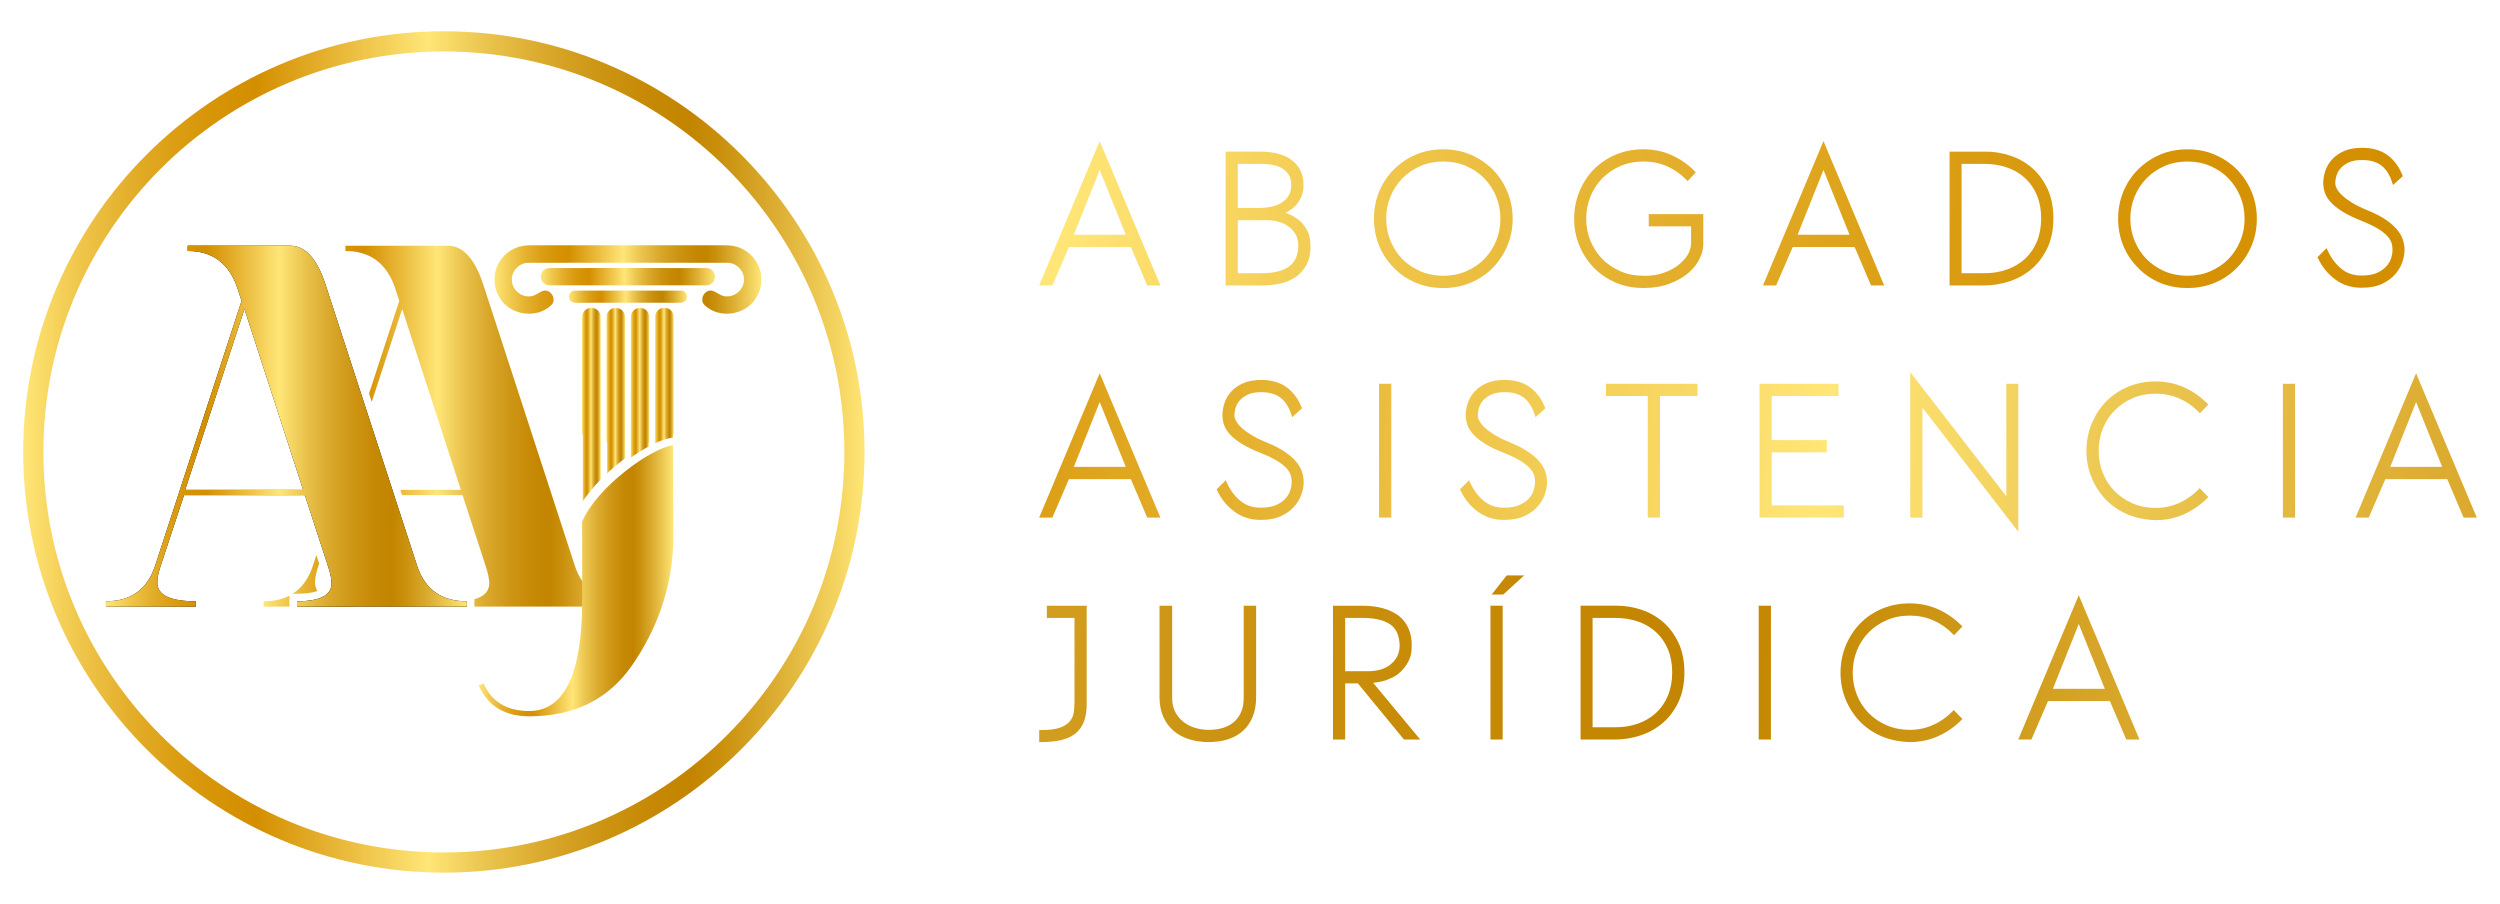 <?xml version="1.0" encoding="UTF-8"?> <!-- Generator: Adobe Illustrator 23.0.2, SVG Export Plug-In . SVG Version: 6.00 Build 0) --> <svg xmlns="http://www.w3.org/2000/svg" xmlns:xlink="http://www.w3.org/1999/xlink" version="1.1" id="Capa_1" x="0px" y="0px" viewBox="0 0 2048 740.5" style="enable-background:new 0 0 2048 740.5;" xml:space="preserve"> <style type="text/css"> .st0{fill:url(#SVGID_1_);} .st1{fill:url(#SVGID_2_);} .st2{fill:url(#SVGID_3_);} .st3{fill:url(#SVGID_4_);} .st4{fill:url(#SVGID_5_);} .st5{fill:url(#SVGID_6_);} .st6{fill:url(#SVGID_7_);} .st7{fill:url(#SVGID_8_);} .st8{fill:url(#SVGID_9_);} .st9{fill:url(#SVGID_10_);} .st10{fill:url(#SVGID_11_);} .st11{fill:url(#SVGID_12_);} .st12{fill:url(#SVGID_13_);} .st13{fill:url(#SVGID_14_);} .st14{fill:url(#SVGID_15_);} .st15{fill:url(#SVGID_16_);} .st16{fill:url(#SVGID_17_);} .st17{fill:url(#SVGID_18_);} .st18{fill:url(#SVGID_19_);} .st19{fill:url(#SVGID_20_);} .st20{fill:url(#SVGID_21_);} .st21{fill:url(#SVGID_22_);} .st22{fill:url(#SVGID_23_);} .st23{fill:url(#SVGID_24_);} .st24{fill:url(#SVGID_25_);} .st25{fill:url(#SVGID_26_);} .st26{fill:url(#SVGID_27_);} .st27{fill:url(#SVGID_28_);} .st28{fill:url(#SVGID_29_);} .st29{fill:url(#SVGID_30_);} .st30{fill:url(#SVGID_31_);} .st31{fill:url(#SVGID_32_);} .st32{fill:url(#SVGID_33_);} .st33{fill:url(#SVGID_34_);} .st34{fill:url(#SVGID_35_);} .st35{fill:url(#SVGID_36_);} .st36{fill:url(#SVGID_37_);} .st37{fill:url(#SVGID_38_);} </style> <g> <g> <g id="A_3_"> <linearGradient id="SVGID_1_" gradientUnits="userSpaceOnUse" x1="215.999" y1="349.106" x2="511.646" y2="349.106"> <stop offset="0" style="stop-color:#FFE677"></stop> <stop offset="0.06" style="stop-color:#F1C94F"></stop> <stop offset="0.122" style="stop-color:#E4B02D"></stop> <stop offset="0.18" style="stop-color:#DB9E14"></stop> <stop offset="0.234" style="stop-color:#D69305"></stop> <stop offset="0.278" style="stop-color:#D48F00"></stop> <stop offset="0.393" style="stop-color:#ECBF42"></stop> <stop offset="0.481" style="stop-color:#FFE677"></stop> <stop offset="0.548" style="stop-color:#EBC54F"></stop> <stop offset="0.618" style="stop-color:#DAA92D"></stop> <stop offset="0.685" style="stop-color:#CD9514"></stop> <stop offset="0.745" style="stop-color:#C68905"></stop> <stop offset="0.795" style="stop-color:#C38500"></stop> <stop offset="0.831" style="stop-color:#CA910E"></stop> <stop offset="0.898" style="stop-color:#DDAF34"></stop> <stop offset="0.991" style="stop-color:#FCE170"></stop> <stop offset="1" style="stop-color:#FFE677"></stop> </linearGradient> <path class="st0" d="M470.78,463.02L396,233.45c-6.98-21.45-16.68-32.17-29.14-32.17h-83.9v4.34c19.99,0,33.48,9.86,40.44,29.57 l3.68,11.32l-24.78,75.96l2.23,6.83l24.95-76.12l48.03,148.11h-49.53l1.42,4.34h49.51l19.26,59.14 c1.74,5.37,2.62,9.71,2.62,13.04c0,6.47-4.06,10.81-12.16,13.04v6.1h123.01v-4.36C490.77,492.57,477.16,482.73,470.78,463.02z M378.03,492.42c-1.74,0.09-3.57,0.15-5.5,0.15v4.36h9.89v-4.36C380.93,492.57,379.45,492.52,378.03,492.42z M265.3,488.44 c-4.69,2.75-12.03,4.13-22,4.13v4.36h46.29v-4.36C278.66,492.57,270.56,491.19,265.3,488.44z M261.45,461.71l-2.3-7.03 l-2.71,8.34c-3.46,10.7-9.02,18.48-16.66,23.36h3.54c5.85,0,12.36-0.51,16.78-2.32c-1.35-1.93-2.02-4.17-2.02-6.75 c0-3.5,0.79-7.71,2.41-12.66L261.45,461.71z M216,492.57v4.36h21.1v-9C231.17,491.02,224.13,492.57,216,492.57z"></path> </g> <g id="A_2_"> <path d="M378.03,492.42c-4.23-0.3-8.14-1.07-11.71-2.26c-11.95-4.02-20.2-13.06-24.76-27.14l-16.68-51.19l-2.02-6.21l-1.4-4.34 l-2.02-6.21l-14.93-45.81l-3.25-9.99l-2.23-6.81l-3.25-10.03l-28.99-88.99c-6.96-21.45-16.68-32.17-29.14-32.17h-83.9v4.34 c20.01,0,33.48,9.86,40.44,29.57l3.68,11.32l-70.64,216.51c-6.38,19.71-19.84,29.55-40.44,29.55v4.36h73.62v-4.36 c-21.04,0-31.55-5.09-31.55-15.26c0-3.5,0.8-7.71,2.41-12.66l19.49-59.03h98.96l9.45,29.03l3.27,10.03l2.32,7.09l3.24,9.95 l0.99,3.05c1.74,5.37,2.6,9.71,2.6,13.04c0,2.24-0.49,4.25-1.48,5.97c-1.03,1.85-2.64,3.4-4.79,4.68 c-4.69,2.75-12.03,4.13-22,4.13v4.36h139.12v-4.36C380.93,492.57,379.45,492.52,378.03,492.42z M151.71,401.28l48.54-148.11 l48.03,148.11H151.71z"></path> <linearGradient id="SVGID_2_" gradientUnits="userSpaceOnUse" x1="86.776" y1="349.106" x2="382.423" y2="349.106"> <stop offset="0" style="stop-color:#FFE677"></stop> <stop offset="0.06" style="stop-color:#F1C94F"></stop> <stop offset="0.122" style="stop-color:#E4B02D"></stop> <stop offset="0.18" style="stop-color:#DB9E14"></stop> <stop offset="0.234" style="stop-color:#D69305"></stop> <stop offset="0.278" style="stop-color:#D48F00"></stop> <stop offset="0.393" style="stop-color:#ECBF42"></stop> <stop offset="0.481" style="stop-color:#FFE677"></stop> <stop offset="0.548" style="stop-color:#EBC54F"></stop> <stop offset="0.618" style="stop-color:#DAA92D"></stop> <stop offset="0.685" style="stop-color:#CD9514"></stop> <stop offset="0.745" style="stop-color:#C68905"></stop> <stop offset="0.795" style="stop-color:#C38500"></stop> <stop offset="0.831" style="stop-color:#CA910E"></stop> <stop offset="0.898" style="stop-color:#DDAF34"></stop> <stop offset="0.991" style="stop-color:#FCE170"></stop> <stop offset="1" style="stop-color:#FFE677"></stop> </linearGradient> <path class="st1" d="M378.03,492.42c-4.23-0.3-8.14-1.07-11.71-2.26c-11.95-4.02-20.2-13.06-24.76-27.14l-16.68-51.19l-2.02-6.21 l-1.4-4.34l-2.02-6.21l-14.93-45.81l-3.25-9.99l-2.23-6.81l-3.25-10.03l-28.99-88.99c-6.96-21.45-16.68-32.17-29.14-32.17h-83.9 v4.34c20.01,0,33.48,9.86,40.44,29.57l3.68,11.32l-70.64,216.51c-6.38,19.71-19.84,29.55-40.44,29.55v4.36h73.62v-4.36 c-21.04,0-31.55-5.09-31.55-15.26c0-3.5,0.8-7.71,2.41-12.66l19.49-59.03h98.96l9.45,29.03l3.27,10.03l2.32,7.09l3.24,9.95 l0.99,3.05c1.74,5.37,2.6,9.71,2.6,13.04c0,2.24-0.49,4.25-1.48,5.97c-1.03,1.85-2.64,3.4-4.79,4.68 c-4.69,2.75-12.03,4.13-22,4.13v4.36h139.12v-4.36C380.93,492.57,379.45,492.52,378.03,492.42z M151.71,401.28l48.54-148.11 l48.03,148.11H151.71z"></path> </g> <linearGradient id="SVGID_3_" gradientUnits="userSpaceOnUse" x1="536.597" y1="307.73" x2="551.947" y2="307.73"> <stop offset="0" style="stop-color:#FFE677"></stop> <stop offset="0.06" style="stop-color:#F1C94F"></stop> <stop offset="0.122" style="stop-color:#E4B02D"></stop> <stop offset="0.18" style="stop-color:#DB9E14"></stop> <stop offset="0.234" style="stop-color:#D69305"></stop> <stop offset="0.278" style="stop-color:#D48F00"></stop> <stop offset="0.393" style="stop-color:#ECBF42"></stop> <stop offset="0.481" style="stop-color:#FFE677"></stop> <stop offset="0.548" style="stop-color:#EBC54F"></stop> <stop offset="0.618" style="stop-color:#DAA92D"></stop> <stop offset="0.685" style="stop-color:#CD9514"></stop> <stop offset="0.745" style="stop-color:#C68905"></stop> <stop offset="0.795" style="stop-color:#C38500"></stop> <stop offset="0.831" style="stop-color:#CA910E"></stop> <stop offset="0.898" style="stop-color:#DDAF34"></stop> <stop offset="0.991" style="stop-color:#FCE170"></stop> <stop offset="1" style="stop-color:#FFE677"></stop> </linearGradient> <path class="st2" d="M551.93,261.15v94.34l-0.6,0.07v2.92l-0.86,0.11c-3.85,0.51-8.6,2.08-13.88,4.56 c0-45.84,0.02-97.31,0.06-103.19c-0.26-4.06,3.27-7.84,7.39-7.67c0.04,0,0.07,0.02,0.09,0.02c1.57-0.13,3.14,0.22,4.47,1.2 C551.22,255.11,552.06,258.27,551.93,261.15z"></path> <linearGradient id="SVGID_4_" gradientUnits="userSpaceOnUse" x1="496.736" y1="320.009" x2="512.08" y2="320.009"> <stop offset="0" style="stop-color:#FFE677"></stop> <stop offset="0.06" style="stop-color:#F1C94F"></stop> <stop offset="0.122" style="stop-color:#E4B02D"></stop> <stop offset="0.18" style="stop-color:#DB9E14"></stop> <stop offset="0.234" style="stop-color:#D69305"></stop> <stop offset="0.278" style="stop-color:#D48F00"></stop> <stop offset="0.393" style="stop-color:#ECBF42"></stop> <stop offset="0.481" style="stop-color:#FFE677"></stop> <stop offset="0.548" style="stop-color:#EBC54F"></stop> <stop offset="0.618" style="stop-color:#DAA92D"></stop> <stop offset="0.685" style="stop-color:#CD9514"></stop> <stop offset="0.745" style="stop-color:#C68905"></stop> <stop offset="0.795" style="stop-color:#C38500"></stop> <stop offset="0.831" style="stop-color:#CA910E"></stop> <stop offset="0.898" style="stop-color:#DDAF34"></stop> <stop offset="0.991" style="stop-color:#FCE170"></stop> <stop offset="1" style="stop-color:#FFE677"></stop> </linearGradient> <path class="st3" d="M505.12,252.32c-0.29-0.03-0.57-0.03-0.85-0.02c-4.14-0.18-7.79,3.61-7.47,7.75 c-0.06,5.83-0.07,56.81-0.05,102.47c0.19,0.11,0.4,0.22,0.59,0.33c0,8.6,0,17,0,24.88c3.31-3.09,6.84-6.14,10.56-9.1 c1.39-1.11,2.79-2.19,4.18-3.24c0-48.43-0.01-109.06-0.06-115.48C512.23,256.03,509.01,252.44,505.12,252.32z"></path> <linearGradient id="SVGID_5_" gradientUnits="userSpaceOnUse" x1="516.677" y1="313.619" x2="532.014" y2="313.619"> <stop offset="0" style="stop-color:#FFE677"></stop> <stop offset="0.06" style="stop-color:#F1C94F"></stop> <stop offset="0.122" style="stop-color:#E4B02D"></stop> <stop offset="0.18" style="stop-color:#DB9E14"></stop> <stop offset="0.234" style="stop-color:#D69305"></stop> <stop offset="0.278" style="stop-color:#D48F00"></stop> <stop offset="0.393" style="stop-color:#ECBF42"></stop> <stop offset="0.481" style="stop-color:#FFE677"></stop> <stop offset="0.548" style="stop-color:#EBC54F"></stop> <stop offset="0.618" style="stop-color:#DAA92D"></stop> <stop offset="0.685" style="stop-color:#CD9514"></stop> <stop offset="0.745" style="stop-color:#C68905"></stop> <stop offset="0.795" style="stop-color:#C38500"></stop> <stop offset="0.831" style="stop-color:#CA910E"></stop> <stop offset="0.898" style="stop-color:#DDAF34"></stop> <stop offset="0.991" style="stop-color:#FCE170"></stop> <stop offset="1" style="stop-color:#FFE677"></stop> </linearGradient> <path class="st4" d="M532.01,362.53c-0.21,0.09-0.41,0.21-0.6,0.32v2.92c-4.69,2.52-9.67,5.61-14.74,9.18 c0-48.35,0-108.65,0.06-115.05c-0.22-3.87,3.01-7.46,6.88-7.57c0.3-0.04,0.58-0.04,0.86-0.02c4.15-0.19,7.8,3.61,7.48,7.74 C532.01,265.88,532.01,316.87,532.01,362.53z"></path> <linearGradient id="SVGID_6_" gradientUnits="userSpaceOnUse" x1="476.795" y1="331.495" x2="492.155" y2="331.495"> <stop offset="0" style="stop-color:#FFE677"></stop> <stop offset="0.06" style="stop-color:#F1C94F"></stop> <stop offset="0.122" style="stop-color:#E4B02D"></stop> <stop offset="0.18" style="stop-color:#DB9E14"></stop> <stop offset="0.234" style="stop-color:#D69305"></stop> <stop offset="0.278" style="stop-color:#D48F00"></stop> <stop offset="0.393" style="stop-color:#ECBF42"></stop> <stop offset="0.481" style="stop-color:#FFE677"></stop> <stop offset="0.548" style="stop-color:#EBC54F"></stop> <stop offset="0.618" style="stop-color:#DAA92D"></stop> <stop offset="0.685" style="stop-color:#CD9514"></stop> <stop offset="0.745" style="stop-color:#C68905"></stop> <stop offset="0.795" style="stop-color:#C38500"></stop> <stop offset="0.831" style="stop-color:#CA910E"></stop> <stop offset="0.898" style="stop-color:#DDAF34"></stop> <stop offset="0.991" style="stop-color:#FCE170"></stop> <stop offset="1" style="stop-color:#FFE677"></stop> </linearGradient> <path class="st5" d="M484.71,252.31c-0.03,0-0.07,0.01-0.1,0.01c-1.56-0.13-3.14,0.23-4.47,1.2c-2.61,1.59-3.46,4.75-3.33,7.63 c0,5.32,0,50.97,0.01,94.34l0.6,0.08c-0.01,20.38-0.01,40.21-0.01,55.13c3.89-5.88,8.88-11.94,14.75-17.93 c0-49.87-0.01-125.59-0.06-132.79C492.35,255.91,488.81,252.13,484.71,252.31z"></path> <linearGradient id="SVGID_7_" gradientUnits="userSpaceOnUse" x1="405.011" y1="228.961" x2="623.734" y2="228.961"> <stop offset="0" style="stop-color:#FFE677"></stop> <stop offset="0.06" style="stop-color:#F1C94F"></stop> <stop offset="0.122" style="stop-color:#E4B02D"></stop> <stop offset="0.18" style="stop-color:#DB9E14"></stop> <stop offset="0.234" style="stop-color:#D69305"></stop> <stop offset="0.278" style="stop-color:#D48F00"></stop> <stop offset="0.393" style="stop-color:#ECBF42"></stop> <stop offset="0.481" style="stop-color:#FFE677"></stop> <stop offset="0.548" style="stop-color:#EBC54F"></stop> <stop offset="0.618" style="stop-color:#DAA92D"></stop> <stop offset="0.685" style="stop-color:#CD9514"></stop> <stop offset="0.745" style="stop-color:#C68905"></stop> <stop offset="0.795" style="stop-color:#C38500"></stop> <stop offset="0.831" style="stop-color:#CA910E"></stop> <stop offset="0.898" style="stop-color:#DDAF34"></stop> <stop offset="0.991" style="stop-color:#FCE170"></stop> <stop offset="1" style="stop-color:#FFE677"></stop> </linearGradient> <path class="st6" d="M621.21,217.35c-3.79-8.29-11.84-14.56-20.89-15.95c-4.37-0.67-8.8-0.42-13.21-0.46 c-24.24,0.02-48.49,0.01-72.73,0.01c-24.24,0-48.49,0.01-72.73-0.01c-4.41,0.04-8.85-0.21-13.21,0.46 c-9.04,1.39-17.1,7.66-20.89,15.95c-3.97,8.53-3.22,19.09,2,26.94c8.56,14.19,30.42,17.17,42.24,5.46 c4.38-4.54-0.35-12.88-6.5-11.64c-4.12,1.29-7.42,4.98-12.04,4.69c-7.42,0.23-14.19-6.42-13.96-13.87 c-0.15-7.43,6.6-13.96,14.01-13.65c14.52-0.03,29.03-0.03,43.55-0.03c0,0,0,0,0,0.01c12.51,0,25.02-0.01,37.53-0.01 c12.51,0.01,25.02,0.01,37.53,0.01c0,0,0,0,0-0.01c14.52,0,29.03,0,43.55,0.03c7.42-0.31,14.17,6.22,14.01,13.65 c0.24,7.44-6.54,14.1-13.96,13.87c-4.62,0.29-7.92-3.4-12.04-4.69c-6.15-1.23-10.88,7.11-6.5,11.64 c11.82,11.71,33.69,8.73,42.24-5.46C624.43,236.44,625.18,225.89,621.21,217.35z"></path> <linearGradient id="SVGID_8_" gradientUnits="userSpaceOnUse" x1="443.013" y1="226.65" x2="585.735" y2="226.65"> <stop offset="0" style="stop-color:#FFE677"></stop> <stop offset="0.06" style="stop-color:#F1C94F"></stop> <stop offset="0.122" style="stop-color:#E4B02D"></stop> <stop offset="0.18" style="stop-color:#DB9E14"></stop> <stop offset="0.234" style="stop-color:#D69305"></stop> <stop offset="0.278" style="stop-color:#D48F00"></stop> <stop offset="0.393" style="stop-color:#ECBF42"></stop> <stop offset="0.481" style="stop-color:#FFE677"></stop> <stop offset="0.548" style="stop-color:#EBC54F"></stop> <stop offset="0.618" style="stop-color:#DAA92D"></stop> <stop offset="0.685" style="stop-color:#CD9514"></stop> <stop offset="0.745" style="stop-color:#C68905"></stop> <stop offset="0.795" style="stop-color:#C38500"></stop> <stop offset="0.831" style="stop-color:#CA910E"></stop> <stop offset="0.898" style="stop-color:#DDAF34"></stop> <stop offset="0.991" style="stop-color:#FCE170"></stop> <stop offset="1" style="stop-color:#FFE677"></stop> </linearGradient> <path class="st7" d="M551.93,233.74c8.55,0,17.1,0,25.64,0c3.33,0.3,6.82-1.59,7.79-4.91c1.57-4.29-2-9.39-6.59-9.23 c-21.46-0.09-42.93-0.07-64.4-0.06c-21.47-0.01-42.93-0.03-64.39,0.06c-4.59-0.16-8.16,4.94-6.59,9.23 c0.98,3.31,4.46,5.2,7.79,4.91c8.55,0,17.1,0,25.64,0C501.86,233.74,526.89,233.74,551.93,233.74z"></path> <linearGradient id="SVGID_9_" gradientUnits="userSpaceOnUse" x1="465.98" y1="243.059" x2="562.768" y2="243.059"> <stop offset="0" style="stop-color:#FFE677"></stop> <stop offset="0.06" style="stop-color:#F1C94F"></stop> <stop offset="0.122" style="stop-color:#E4B02D"></stop> <stop offset="0.18" style="stop-color:#DB9E14"></stop> <stop offset="0.234" style="stop-color:#D69305"></stop> <stop offset="0.278" style="stop-color:#D48F00"></stop> <stop offset="0.393" style="stop-color:#ECBF42"></stop> <stop offset="0.481" style="stop-color:#FFE677"></stop> <stop offset="0.548" style="stop-color:#EBC54F"></stop> <stop offset="0.618" style="stop-color:#DAA92D"></stop> <stop offset="0.685" style="stop-color:#CD9514"></stop> <stop offset="0.745" style="stop-color:#C68905"></stop> <stop offset="0.795" style="stop-color:#C38500"></stop> <stop offset="0.831" style="stop-color:#CA910E"></stop> <stop offset="0.898" style="stop-color:#DDAF34"></stop> <stop offset="0.991" style="stop-color:#FCE170"></stop> <stop offset="1" style="stop-color:#FFE677"></stop> </linearGradient> <path class="st8" d="M557.17,238.09c-1.75-0.01-3.49,0-5.24,0c0-0.01,0-0.02,0-0.03c-11.23,0.01-22.47,0-33.71-0.01 c-1.28,0-2.57,0-3.84,0c-1.28,0-2.56,0-3.84,0c-11.23,0.01-22.47,0.02-33.71,0.01c0,0.01,0,0.02,0,0.03c-1.75,0-3.49,0-5.24,0 c-3.42-0.49-6.5,3.04-5.36,6.34c0.69,2.93,3.89,3.83,6.53,3.6c13.87-0.01,27.74-0.01,41.62-0.01c13.88,0,27.75,0,41.62,0.01 c2.64,0.23,5.84-0.67,6.53-3.6C563.66,241.13,560.59,237.6,557.17,238.09z"></path> <linearGradient id="SVGID_10_" gradientUnits="userSpaceOnUse" x1="392.175" y1="475.777" x2="551.634" y2="475.777"> <stop offset="0" style="stop-color:#FFE677"></stop> <stop offset="0.06" style="stop-color:#F1C94F"></stop> <stop offset="0.122" style="stop-color:#E4B02D"></stop> <stop offset="0.18" style="stop-color:#DB9E14"></stop> <stop offset="0.234" style="stop-color:#D69305"></stop> <stop offset="0.278" style="stop-color:#D48F00"></stop> <stop offset="0.393" style="stop-color:#ECBF42"></stop> <stop offset="0.481" style="stop-color:#FFE677"></stop> <stop offset="0.548" style="stop-color:#EBC54F"></stop> <stop offset="0.618" style="stop-color:#DAA92D"></stop> <stop offset="0.685" style="stop-color:#CD9514"></stop> <stop offset="0.745" style="stop-color:#C68905"></stop> <stop offset="0.795" style="stop-color:#C38500"></stop> <stop offset="0.831" style="stop-color:#CA910E"></stop> <stop offset="0.898" style="stop-color:#DDAF34"></stop> <stop offset="0.991" style="stop-color:#FCE170"></stop> <stop offset="1" style="stop-color:#FFE677"></stop> </linearGradient> <path class="st9" d="M433.48,582.46c28.98,0,43.48-30.44,43.48-91.31l-0.13-63.59c11.88-28.39,56.46-60.46,74.46-62.81l0.35,74.23 c0,43.19-14.75,78.62-34.02,106.31c-19.28,27.68-47.32,41.52-84.13,41.52c-20,0-33.77-8.41-41.3-25.22l3.91-1.74 C402.76,574.92,415.22,582.46,433.48,582.46z"></path> <g id="CIRCULO_1_"> <linearGradient id="SVGID_11_" gradientUnits="userSpaceOnUse" x1="19" y1="370.25" x2="708.236" y2="370.25"> <stop offset="0" style="stop-color:#FFE677"></stop> <stop offset="0.06" style="stop-color:#F1C94F"></stop> <stop offset="0.122" style="stop-color:#E4B02D"></stop> <stop offset="0.18" style="stop-color:#DB9E14"></stop> <stop offset="0.234" style="stop-color:#D69305"></stop> <stop offset="0.278" style="stop-color:#D48F00"></stop> <stop offset="0.393" style="stop-color:#ECBF42"></stop> <stop offset="0.481" style="stop-color:#FFE677"></stop> <stop offset="0.548" style="stop-color:#EBC54F"></stop> <stop offset="0.618" style="stop-color:#DAA92D"></stop> <stop offset="0.685" style="stop-color:#CD9514"></stop> <stop offset="0.745" style="stop-color:#C68905"></stop> <stop offset="0.795" style="stop-color:#C38500"></stop> <stop offset="0.831" style="stop-color:#CA910E"></stop> <stop offset="0.898" style="stop-color:#DDAF34"></stop> <stop offset="0.991" style="stop-color:#FCE170"></stop> <stop offset="1" style="stop-color:#FFE677"></stop> </linearGradient> <path class="st10" d="M363.62,25.63C173.59,25.63,19,180.23,19,370.25c0,190.02,154.59,344.62,344.62,344.62 c190.02,0,344.62-154.59,344.62-344.62C708.24,180.23,553.64,25.63,363.62,25.63z M363.62,698.33 c-181.19,0-328.08-146.89-328.08-328.08c0-181.2,146.89-328.08,328.08-328.08c181.19,0,328.08,146.89,328.08,328.08 C691.7,551.44,544.81,698.33,363.62,698.33z"></path> </g> </g> <g> <g> <linearGradient id="SVGID_12_" gradientUnits="userSpaceOnUse" x1="870.997" y1="174.314" x2="4773.309" y2="490.873"> <stop offset="0" style="stop-color:#FFE677"></stop> <stop offset="0.06" style="stop-color:#F1C94F"></stop> <stop offset="0.122" style="stop-color:#E4B02D"></stop> <stop offset="0.18" style="stop-color:#DB9E14"></stop> <stop offset="0.234" style="stop-color:#D69305"></stop> <stop offset="0.278" style="stop-color:#D48F00"></stop> <stop offset="0.393" style="stop-color:#ECBF42"></stop> <stop offset="0.481" style="stop-color:#FFE677"></stop> <stop offset="0.548" style="stop-color:#EBC54F"></stop> <stop offset="0.618" style="stop-color:#DAA92D"></stop> <stop offset="0.685" style="stop-color:#CD9514"></stop> <stop offset="0.745" style="stop-color:#C68905"></stop> <stop offset="0.795" style="stop-color:#C38500"></stop> <stop offset="0.831" style="stop-color:#CA910E"></stop> <stop offset="0.898" style="stop-color:#DDAF34"></stop> <stop offset="0.991" style="stop-color:#FCE170"></stop> <stop offset="1" style="stop-color:#FFE677"></stop> </linearGradient> <path class="st11" d="M851.3,233.84h10.81l13.58-31.52h50.69l13.41,31.52h10.81l-49.75-118.23L851.3,233.84z M922.22,192.3H879.7 l21.18-53.11L922.22,192.3z"></path> <linearGradient id="SVGID_13_" gradientUnits="userSpaceOnUse" x1="871.582" y1="167.016" x2="4773.967" y2="483.581"> <stop offset="0" style="stop-color:#FFE677"></stop> <stop offset="0.06" style="stop-color:#F1C94F"></stop> <stop offset="0.122" style="stop-color:#E4B02D"></stop> <stop offset="0.18" style="stop-color:#DB9E14"></stop> <stop offset="0.234" style="stop-color:#D69305"></stop> <stop offset="0.278" style="stop-color:#D48F00"></stop> <stop offset="0.393" style="stop-color:#ECBF42"></stop> <stop offset="0.481" style="stop-color:#FFE677"></stop> <stop offset="0.548" style="stop-color:#EBC54F"></stop> <stop offset="0.618" style="stop-color:#DAA92D"></stop> <stop offset="0.685" style="stop-color:#CD9514"></stop> <stop offset="0.745" style="stop-color:#C68905"></stop> <stop offset="0.795" style="stop-color:#C38500"></stop> <stop offset="0.831" style="stop-color:#CA910E"></stop> <stop offset="0.898" style="stop-color:#DDAF34"></stop> <stop offset="0.991" style="stop-color:#FCE170"></stop> <stop offset="1" style="stop-color:#FFE677"></stop> </linearGradient> <path class="st12" d="M1064.33,180.51c-2.5-2.07-5.2-3.71-8.02-4.88c-1.16-0.47-2.25-0.91-3.28-1.31 c0.64-0.32,1.3-0.66,1.96-1.03c2.17-1.18,4.21-2.71,6.05-4.56c1.87-1.87,3.48-4.23,4.78-7.01c1.32-2.83,1.99-6.26,1.99-10.21 c0-4.91-0.98-9.17-2.91-12.66c-1.92-3.48-4.58-6.35-7.86-8.52c-3.23-2.13-6.99-3.71-11.17-4.68c-4.12-0.95-8.49-1.44-13.01-1.44 H1004v109.62h30.43c4.14,0,8.53-0.42,13.02-1.25c4.6-0.85,8.86-2.47,12.69-4.84c3.87-2.4,7.1-5.72,9.61-9.88 c2.53-4.2,3.82-9.59,3.82-16.03c0-5.25-0.91-9.64-2.72-13.07C1069.06,185.4,1066.87,182.61,1064.33,180.51z M1014.01,134.23 h18.85c3.03,0,6.13,0.26,9.22,0.76c2.96,0.48,5.64,1.41,7.95,2.75c2.26,1.32,4.15,3.1,5.62,5.31c1.43,2.14,2.15,4.99,2.15,8.46 c0,3.38-0.68,6.26-2.03,8.54c-1.37,2.32-3.24,4.27-5.57,5.8c-2.37,1.56-5.19,2.71-8.4,3.42c-3.28,0.72-6.88,1.09-10.69,1.09 h-17.1V134.23z M1056.36,218.01c-4.88,3.86-12.68,5.82-23.15,5.82h-19.2v-43.44h24.59c2.62,0,5.46,0.39,8.45,1.16 c2.93,0.76,5.65,1.99,8.09,3.68c2.4,1.65,4.43,3.82,6.04,6.45c1.57,2.56,2.36,5.69,2.36,9.3 C1063.55,208.62,1061.19,214.19,1056.36,218.01z"></path> <linearGradient id="SVGID_14_" gradientUnits="userSpaceOnUse" x1="872.646" y1="154.001" x2="4774.827" y2="470.55"> <stop offset="0" style="stop-color:#FFE677"></stop> <stop offset="0.06" style="stop-color:#F1C94F"></stop> <stop offset="0.122" style="stop-color:#E4B02D"></stop> <stop offset="0.18" style="stop-color:#DB9E14"></stop> <stop offset="0.234" style="stop-color:#D69305"></stop> <stop offset="0.278" style="stop-color:#D48F00"></stop> <stop offset="0.393" style="stop-color:#ECBF42"></stop> <stop offset="0.481" style="stop-color:#FFE677"></stop> <stop offset="0.548" style="stop-color:#EBC54F"></stop> <stop offset="0.618" style="stop-color:#DAA92D"></stop> <stop offset="0.685" style="stop-color:#CD9514"></stop> <stop offset="0.745" style="stop-color:#C68905"></stop> <stop offset="0.795" style="stop-color:#C38500"></stop> <stop offset="0.831" style="stop-color:#CA910E"></stop> <stop offset="0.898" style="stop-color:#DDAF34"></stop> <stop offset="0.991" style="stop-color:#FCE170"></stop> <stop offset="1" style="stop-color:#FFE677"></stop> </linearGradient> <path class="st13" d="M1222.99,139c-5.12-5.12-11.18-9.22-18.02-12.19c-6.87-2.99-14.5-4.5-22.7-4.5 c-8.21,0-15.84,1.51-22.71,4.5c-6.85,2.98-12.86,7.09-17.85,12.19c-5.13,5.13-9.16,11.2-11.95,18.06 c-2.8,6.85-4.22,14.3-4.22,22.15c0,7.85,1.42,15.27,4.22,22.07c2.8,6.8,6.82,12.84,11.92,17.94c5.01,5.26,11.03,9.4,17.89,12.32 c6.85,2.92,14.49,4.41,22.69,4.41c8.2,0,15.84-1.49,22.7-4.41c6.85-2.92,12.92-7.05,18.04-12.3c5-5.13,8.99-11.16,11.84-17.95 c2.86-6.79,4.32-14.22,4.32-22.08c0-7.85-1.45-15.31-4.32-22.16C1231.99,150.2,1228.01,144.14,1222.99,139z M1225.62,197.36 c-2.34,5.68-5.62,10.68-9.73,14.86c-4.13,4.18-9.1,7.54-14.78,10c-5.68,2.45-12.01,3.69-18.83,3.69c-6.7,0-12.98-1.24-18.66-3.69 c-5.69-2.45-10.67-5.82-14.79-10c-4.12-4.18-7.4-9.18-9.73-14.86c-2.35-5.69-3.53-11.8-3.53-18.16c0-6.48,1.18-12.62,3.52-18.24 c2.35-5.64,5.63-10.64,9.75-14.88c4.12-4.23,9.09-7.62,14.78-10.08c5.68-2.45,11.96-3.69,18.66-3.69 c6.81,0,13.15,1.24,18.83,3.69c5.68,2.45,10.66,5.84,14.78,10.08c4.12,4.24,7.4,9.24,9.74,14.88c2.35,5.62,3.53,11.76,3.53,18.24 C1229.15,185.57,1227.96,191.68,1225.62,197.36z"></path> <linearGradient id="SVGID_15_" gradientUnits="userSpaceOnUse" x1="873.722" y1="140.787" x2="4775.849" y2="457.332"> <stop offset="0" style="stop-color:#FFE677"></stop> <stop offset="0.06" style="stop-color:#F1C94F"></stop> <stop offset="0.122" style="stop-color:#E4B02D"></stop> <stop offset="0.18" style="stop-color:#DB9E14"></stop> <stop offset="0.234" style="stop-color:#D69305"></stop> <stop offset="0.278" style="stop-color:#D48F00"></stop> <stop offset="0.393" style="stop-color:#ECBF42"></stop> <stop offset="0.481" style="stop-color:#FFE677"></stop> <stop offset="0.548" style="stop-color:#EBC54F"></stop> <stop offset="0.618" style="stop-color:#DAA92D"></stop> <stop offset="0.685" style="stop-color:#CD9514"></stop> <stop offset="0.745" style="stop-color:#C68905"></stop> <stop offset="0.795" style="stop-color:#C38500"></stop> <stop offset="0.831" style="stop-color:#CA910E"></stop> <stop offset="0.898" style="stop-color:#DDAF34"></stop> <stop offset="0.991" style="stop-color:#FCE170"></stop> <stop offset="1" style="stop-color:#FFE677"></stop> </linearGradient> <path class="st14" d="M1350.69,185.43h34.66v13.27c0,3.83-1.05,7.39-3.12,10.57c-2.13,3.29-4.98,6.21-8.44,8.69 c-3.49,2.49-7.49,4.46-11.89,5.86c-4.39,1.39-8.93,2.09-13.51,2.09h-2.09c-6.81,0-13.15-1.24-18.83-3.69 c-5.69-2.45-10.67-5.82-14.79-10c-4.12-4.17-7.39-9.17-9.74-14.86c-2.34-5.69-3.52-11.8-3.52-18.16c0-6.48,1.18-12.64,3.52-18.33 c2.35-5.69,5.62-10.7,9.74-14.87c4.12-4.17,9.1-7.53,14.79-10c5.68-2.45,12.02-3.69,18.83-3.69c6.92,0,13.4,1.3,19.25,3.86 c5.86,2.57,11.17,6.26,15.75,10.95l1.24,1.28l6.66-7.2l-1.13-1.16c-5.35-5.47-11.65-9.84-18.72-12.99 c-7.1-3.16-14.86-4.76-23.07-4.76c-8.2,0-15.84,1.48-22.7,4.4c-6.84,2.92-12.91,7-18.06,12.15c-5,5.24-8.96,11.37-11.75,18.2 c-2.8,6.85-4.22,14.3-4.22,22.15c0,7.73,1.42,15.1,4.22,21.89c2.79,6.77,6.75,12.87,11.76,18.13c5.13,5.24,11.2,9.38,18.05,12.3 c6.85,2.92,14.49,4.41,22.69,4.41h0.17c7.83,0,14.88-1.15,20.96-3.42c6.07-2.26,11.22-5.14,15.3-8.56 c4.1-3.44,7.27-7.31,9.39-11.51c2.14-4.23,3.23-8.33,3.23-12.17v-24.85h-44.67V185.43z"></path> <linearGradient id="SVGID_16_" gradientUnits="userSpaceOnUse" x1="874.881" y1="126.532" x2="4777.017" y2="443.077"> <stop offset="0" style="stop-color:#FFE677"></stop> <stop offset="0.06" style="stop-color:#F1C94F"></stop> <stop offset="0.122" style="stop-color:#E4B02D"></stop> <stop offset="0.18" style="stop-color:#DB9E14"></stop> <stop offset="0.234" style="stop-color:#D69305"></stop> <stop offset="0.278" style="stop-color:#D48F00"></stop> <stop offset="0.393" style="stop-color:#ECBF42"></stop> <stop offset="0.481" style="stop-color:#FFE677"></stop> <stop offset="0.548" style="stop-color:#EBC54F"></stop> <stop offset="0.618" style="stop-color:#DAA92D"></stop> <stop offset="0.685" style="stop-color:#CD9514"></stop> <stop offset="0.745" style="stop-color:#C68905"></stop> <stop offset="0.795" style="stop-color:#C38500"></stop> <stop offset="0.831" style="stop-color:#CA910E"></stop> <stop offset="0.898" style="stop-color:#DDAF34"></stop> <stop offset="0.991" style="stop-color:#FCE170"></stop> <stop offset="1" style="stop-color:#FFE677"></stop> </linearGradient> <path class="st15" d="M1444.21,233.84h10.81l13.58-31.52h50.7l13.41,31.52h10.82l-49.75-118.23L1444.21,233.84z M1515.13,192.3 h-42.52l21.18-53.11L1515.13,192.3z"></path> <linearGradient id="SVGID_17_" gradientUnits="userSpaceOnUse" x1="875.453" y1="119.18" x2="4777.715" y2="435.735"> <stop offset="0" style="stop-color:#FFE677"></stop> <stop offset="0.06" style="stop-color:#F1C94F"></stop> <stop offset="0.122" style="stop-color:#E4B02D"></stop> <stop offset="0.18" style="stop-color:#DB9E14"></stop> <stop offset="0.234" style="stop-color:#D69305"></stop> <stop offset="0.278" style="stop-color:#D48F00"></stop> <stop offset="0.393" style="stop-color:#ECBF42"></stop> <stop offset="0.481" style="stop-color:#FFE677"></stop> <stop offset="0.548" style="stop-color:#EBC54F"></stop> <stop offset="0.618" style="stop-color:#DAA92D"></stop> <stop offset="0.685" style="stop-color:#CD9514"></stop> <stop offset="0.745" style="stop-color:#C68905"></stop> <stop offset="0.795" style="stop-color:#C38500"></stop> <stop offset="0.831" style="stop-color:#CA910E"></stop> <stop offset="0.898" style="stop-color:#DDAF34"></stop> <stop offset="0.991" style="stop-color:#FCE170"></stop> <stop offset="1" style="stop-color:#FFE677"></stop> </linearGradient> <path class="st16" d="M1664.39,137.34c-5.19-4.41-11.16-7.74-17.73-9.9c-6.52-2.14-13.15-3.22-19.68-3.22h-29.91v109.62h28.35 c6.76,0,13.59-1.08,20.28-3.22c6.74-2.15,12.88-5.5,18.25-9.97c5.38-4.49,9.81-10.28,13.15-17.2c3.34-6.93,5.04-15.21,5.04-24.59 c0-9.38-1.67-17.62-4.96-24.5C1673.91,147.49,1669.6,141.76,1664.39,137.34z M1668.69,197.71c-2.28,5.55-5.5,10.3-9.6,14.12 c-4.11,3.83-9.07,6.82-14.74,8.88c-5.71,2.07-12.07,3.12-18.92,3.12h-18.5v-89.59h18.5c6.85,0,13.23,1.02,18.93,3.04 c5.67,2,10.62,4.95,14.73,8.79c4.1,3.81,7.32,8.53,9.6,14.03c2.28,5.51,3.43,11.83,3.43,18.76 C1672.13,185.79,1670.98,192.14,1668.69,197.71z"></path> <linearGradient id="SVGID_18_" gradientUnits="userSpaceOnUse" x1="876.632" y1="104.871" x2="4778.813" y2="421.42"> <stop offset="0" style="stop-color:#FFE677"></stop> <stop offset="0.06" style="stop-color:#F1C94F"></stop> <stop offset="0.122" style="stop-color:#E4B02D"></stop> <stop offset="0.18" style="stop-color:#DB9E14"></stop> <stop offset="0.234" style="stop-color:#D69305"></stop> <stop offset="0.278" style="stop-color:#D48F00"></stop> <stop offset="0.393" style="stop-color:#ECBF42"></stop> <stop offset="0.481" style="stop-color:#FFE677"></stop> <stop offset="0.548" style="stop-color:#EBC54F"></stop> <stop offset="0.618" style="stop-color:#DAA92D"></stop> <stop offset="0.685" style="stop-color:#CD9514"></stop> <stop offset="0.745" style="stop-color:#C68905"></stop> <stop offset="0.795" style="stop-color:#C38500"></stop> <stop offset="0.831" style="stop-color:#CA910E"></stop> <stop offset="0.898" style="stop-color:#DDAF34"></stop> <stop offset="0.991" style="stop-color:#FCE170"></stop> <stop offset="1" style="stop-color:#FFE677"></stop> </linearGradient> <path class="st17" d="M1832.62,139c-5.12-5.12-11.18-9.22-18.03-12.19c-6.86-2.99-14.5-4.5-22.7-4.5c-8.2,0-15.83,1.51-22.7,4.5 c-6.85,2.98-12.86,7.09-17.84,12.19c-5.14,5.13-9.16,11.2-11.96,18.06c-2.8,6.85-4.22,14.3-4.22,22.15 c0,7.85,1.42,15.27,4.22,22.07c2.8,6.8,6.83,12.84,11.92,17.94c5.02,5.26,11.03,9.4,17.89,12.32c6.85,2.92,14.49,4.41,22.69,4.41 c8.21,0,15.84-1.49,22.7-4.41c6.85-2.92,12.92-7.05,18.05-12.3c5.01-5.13,8.99-11.16,11.85-17.95 c2.86-6.79,4.31-14.22,4.31-22.08c0-7.85-1.45-15.31-4.31-22.16C1841.62,150.2,1837.64,144.14,1832.62,139z M1835.24,197.36 c-2.34,5.68-5.62,10.68-9.73,14.86c-4.13,4.18-9.1,7.54-14.8,10c-5.68,2.45-12.01,3.69-18.83,3.69c-6.7,0-12.97-1.24-18.65-3.69 c-5.69-2.45-10.66-5.82-14.79-10c-4.12-4.18-7.39-9.18-9.73-14.86c-2.34-5.69-3.53-11.8-3.53-18.16c0-6.48,1.19-12.62,3.52-18.24 c2.35-5.64,5.62-10.64,9.75-14.88c4.12-4.23,9.09-7.62,14.78-10.08c5.68-2.45,11.96-3.69,18.65-3.69 c6.81,0,13.15,1.24,18.83,3.69c5.68,2.45,10.66,5.84,14.78,10.08c4.12,4.24,7.4,9.24,9.74,14.88c2.34,5.62,3.53,11.76,3.53,18.24 C1838.77,185.57,1837.58,191.68,1835.24,197.36z"></path> <linearGradient id="SVGID_19_" gradientUnits="userSpaceOnUse" x1="877.609" y1="92.648" x2="4779.847" y2="409.201"> <stop offset="0" style="stop-color:#FFE677"></stop> <stop offset="0.06" style="stop-color:#F1C94F"></stop> <stop offset="0.122" style="stop-color:#E4B02D"></stop> <stop offset="0.18" style="stop-color:#DB9E14"></stop> <stop offset="0.234" style="stop-color:#D69305"></stop> <stop offset="0.278" style="stop-color:#D48F00"></stop> <stop offset="0.393" style="stop-color:#ECBF42"></stop> <stop offset="0.481" style="stop-color:#FFE677"></stop> <stop offset="0.548" style="stop-color:#EBC54F"></stop> <stop offset="0.618" style="stop-color:#DAA92D"></stop> <stop offset="0.685" style="stop-color:#CD9514"></stop> <stop offset="0.745" style="stop-color:#C68905"></stop> <stop offset="0.795" style="stop-color:#C38500"></stop> <stop offset="0.831" style="stop-color:#CA910E"></stop> <stop offset="0.898" style="stop-color:#DDAF34"></stop> <stop offset="0.991" style="stop-color:#FCE170"></stop> <stop offset="1" style="stop-color:#FFE677"></stop> </linearGradient> <path class="st18" d="M1963.95,188.41c-2.25-2.79-5.42-5.6-9.42-8.35c-3.98-2.73-9.21-5.42-15.55-8 c-5.01-2.05-9.23-4.14-12.55-6.22c-3.3-2.08-5.99-4.11-7.99-6.05c-1.95-1.88-3.35-3.69-4.19-5.38c-0.8-1.61-1.21-3.11-1.21-4.46 c0-1.26,0.25-3,0.74-5.2c0.47-2.07,1.48-4.14,3-6.14c1.52-1.99,3.76-3.76,6.66-5.27c2.89-1.49,6.78-2.25,11.59-2.25 c6.55,0,11.83,1.49,15.69,4.44c3.88,2.97,6.85,7.53,8.82,13.55l0.81,2.48l8.05-7.25l-0.45-1.1c-2.78-6.88-6.9-12.35-12.25-16.24 c-5.38-3.91-12.34-5.9-20.67-5.9c-5.78,0-10.75,0.9-14.79,2.67c-4.04,1.78-7.37,4.12-9.9,6.96c-2.52,2.83-4.37,5.99-5.49,9.39 c-1.09,3.34-1.65,6.66-1.65,9.85c0,2.62,0.44,5.26,1.31,7.85c0.88,2.65,2.52,5.31,4.88,7.91c2.31,2.55,5.56,5.14,9.68,7.71 c4.08,2.54,9.48,5.14,16.02,7.71c5.9,2.38,10.6,4.71,13.99,6.9c3.31,2.16,5.81,4.29,7.42,6.34c1.57,1.99,2.55,3.83,2.9,5.48 c0.38,1.79,0.57,3.52,0.57,5.13c0,1.59-0.33,3.61-0.99,6c-0.63,2.31-1.87,4.59-3.67,6.76c-1.81,2.18-4.4,4.08-7.69,5.64 c-3.3,1.57-7.72,2.36-13.12,2.36c-6.53,0-12.11-1.89-16.58-5.62c-4.6-3.81-8.28-8.74-10.95-14.63l-1.01-2.24l-7.46,7.46 l0.51,1.08c3.24,6.84,7.93,12.59,13.93,17.09c6.08,4.56,13.33,6.87,21.57,6.87c6.85,0,12.6-1.11,17.11-3.31 c4.49-2.18,8.13-4.9,10.82-8.09c2.69-3.18,4.62-6.57,5.72-10.07c1.09-3.45,1.65-6.58,1.65-9.31c0-2.58-0.4-5.29-1.2-8.05 C1967.8,194.11,1966.22,191.25,1963.95,188.41z"></path> </g> <g> <linearGradient id="SVGID_20_" gradientUnits="userSpaceOnUse" x1="-385.073" y1="262.593" x2="3517.058" y2="579.138"> <stop offset="0" style="stop-color:#FFE677"></stop> <stop offset="0.06" style="stop-color:#F1C94F"></stop> <stop offset="0.122" style="stop-color:#E4B02D"></stop> <stop offset="0.18" style="stop-color:#DB9E14"></stop> <stop offset="0.234" style="stop-color:#D69305"></stop> <stop offset="0.278" style="stop-color:#D48F00"></stop> <stop offset="0.393" style="stop-color:#ECBF42"></stop> <stop offset="0.481" style="stop-color:#FFE677"></stop> <stop offset="0.548" style="stop-color:#EBC54F"></stop> <stop offset="0.618" style="stop-color:#DAA92D"></stop> <stop offset="0.685" style="stop-color:#CD9514"></stop> <stop offset="0.745" style="stop-color:#C68905"></stop> <stop offset="0.795" style="stop-color:#C38500"></stop> <stop offset="0.831" style="stop-color:#CA910E"></stop> <stop offset="0.898" style="stop-color:#DDAF34"></stop> <stop offset="0.991" style="stop-color:#FCE170"></stop> <stop offset="1" style="stop-color:#FFE677"></stop> </linearGradient> <path class="st19" d="M851.3,424.01h10.81l13.58-31.52h50.7l13.41,31.52h10.81l-49.74-118.23L851.3,424.01z M922.21,382.47H879.7 l21.18-53.11L922.21,382.47z"></path> <linearGradient id="SVGID_21_" gradientUnits="userSpaceOnUse" x1="-384.458" y1="253.597" x2="3517.998" y2="570.168"> <stop offset="0" style="stop-color:#FFE677"></stop> <stop offset="0.06" style="stop-color:#F1C94F"></stop> <stop offset="0.122" style="stop-color:#E4B02D"></stop> <stop offset="0.18" style="stop-color:#DB9E14"></stop> <stop offset="0.234" style="stop-color:#D69305"></stop> <stop offset="0.278" style="stop-color:#D48F00"></stop> <stop offset="0.393" style="stop-color:#ECBF42"></stop> <stop offset="0.481" style="stop-color:#FFE677"></stop> <stop offset="0.548" style="stop-color:#EBC54F"></stop> <stop offset="0.618" style="stop-color:#DAA92D"></stop> <stop offset="0.685" style="stop-color:#CD9514"></stop> <stop offset="0.745" style="stop-color:#C68905"></stop> <stop offset="0.795" style="stop-color:#C38500"></stop> <stop offset="0.831" style="stop-color:#CA910E"></stop> <stop offset="0.898" style="stop-color:#DDAF34"></stop> <stop offset="0.991" style="stop-color:#FCE170"></stop> <stop offset="1" style="stop-color:#FFE677"></stop> </linearGradient> <path class="st20" d="M1062.14,378.59c-2.26-2.79-5.42-5.6-9.42-8.35c-3.98-2.73-9.21-5.42-15.56-8c-5-2.05-9.22-4.14-12.54-6.22 c-3.31-2.08-6-4.11-7.99-6.05c-1.95-1.88-3.36-3.69-4.19-5.38c-0.81-1.61-1.21-3.11-1.21-4.46c0-1.26,0.25-3,0.74-5.2 c0.46-2.07,1.47-4.14,3-6.14c1.52-1.99,3.76-3.76,6.66-5.27c2.88-1.49,6.78-2.25,11.58-2.25c6.55,0,11.83,1.49,15.69,4.44 c3.88,2.97,6.85,7.53,8.82,13.55l0.82,2.48l8.05-7.25l-0.45-1.1c-2.78-6.88-6.9-12.35-12.24-16.24 c-5.38-3.91-12.34-5.9-20.67-5.9c-5.78,0-10.75,0.9-14.79,2.67c-4.03,1.78-7.37,4.12-9.9,6.96c-2.53,2.83-4.37,5.99-5.49,9.39 c-1.09,3.34-1.65,6.66-1.65,9.85c0,2.62,0.44,5.26,1.31,7.85c0.87,2.65,2.52,5.31,4.87,7.91c2.31,2.55,5.56,5.14,9.68,7.71 c4.08,2.54,9.48,5.14,16.02,7.71c5.9,2.38,10.61,4.71,13.99,6.9c3.31,2.16,5.81,4.29,7.43,6.34c1.57,1.99,2.54,3.83,2.89,5.48 c0.38,1.79,0.57,3.52,0.57,5.13c0,1.59-0.33,3.61-0.99,6c-0.63,2.31-1.86,4.59-3.68,6.76c-1.8,2.18-4.39,4.08-7.68,5.64 c-3.3,1.57-7.72,2.36-13.12,2.36c-6.53,0-12.1-1.89-16.59-5.62c-4.59-3.81-8.28-8.74-10.95-14.63l-1.01-2.24l-7.46,7.46 l0.51,1.08c3.24,6.84,7.93,12.59,13.93,17.09c6.07,4.56,13.33,6.87,21.56,6.87c6.85,0,12.61-1.11,17.11-3.31 c4.49-2.18,8.13-4.9,10.82-8.09c2.69-3.18,4.62-6.57,5.72-10.07c1.1-3.45,1.65-6.58,1.65-9.31c0-2.58-0.4-5.29-1.2-8.05 C1065.98,384.29,1064.41,381.43,1062.14,378.59z"></path> <linearGradient id="SVGID_22_" gradientUnits="userSpaceOnUse" x1="-383.626" y1="246.032" x2="3518.253" y2="562.556"> <stop offset="0" style="stop-color:#FFE677"></stop> <stop offset="0.06" style="stop-color:#F1C94F"></stop> <stop offset="0.122" style="stop-color:#E4B02D"></stop> <stop offset="0.18" style="stop-color:#DB9E14"></stop> <stop offset="0.234" style="stop-color:#D69305"></stop> <stop offset="0.278" style="stop-color:#D48F00"></stop> <stop offset="0.393" style="stop-color:#ECBF42"></stop> <stop offset="0.481" style="stop-color:#FFE677"></stop> <stop offset="0.548" style="stop-color:#EBC54F"></stop> <stop offset="0.618" style="stop-color:#DAA92D"></stop> <stop offset="0.685" style="stop-color:#CD9514"></stop> <stop offset="0.745" style="stop-color:#C68905"></stop> <stop offset="0.795" style="stop-color:#C38500"></stop> <stop offset="0.831" style="stop-color:#CA910E"></stop> <stop offset="0.898" style="stop-color:#DDAF34"></stop> <stop offset="0.991" style="stop-color:#FCE170"></stop> <stop offset="1" style="stop-color:#FFE677"></stop> </linearGradient> <rect x="1129.72" y="314.39" class="st21" width="10.01" height="109.62"></rect> <linearGradient id="SVGID_23_" gradientUnits="userSpaceOnUse" x1="-383.162" y1="237.529" x2="3519.263" y2="554.097"> <stop offset="0" style="stop-color:#FFE677"></stop> <stop offset="0.06" style="stop-color:#F1C94F"></stop> <stop offset="0.122" style="stop-color:#E4B02D"></stop> <stop offset="0.18" style="stop-color:#DB9E14"></stop> <stop offset="0.234" style="stop-color:#D69305"></stop> <stop offset="0.278" style="stop-color:#D48F00"></stop> <stop offset="0.393" style="stop-color:#ECBF42"></stop> <stop offset="0.481" style="stop-color:#FFE677"></stop> <stop offset="0.548" style="stop-color:#EBC54F"></stop> <stop offset="0.618" style="stop-color:#DAA92D"></stop> <stop offset="0.685" style="stop-color:#CD9514"></stop> <stop offset="0.745" style="stop-color:#C68905"></stop> <stop offset="0.795" style="stop-color:#C38500"></stop> <stop offset="0.831" style="stop-color:#CA910E"></stop> <stop offset="0.898" style="stop-color:#DDAF34"></stop> <stop offset="0.991" style="stop-color:#FCE170"></stop> <stop offset="1" style="stop-color:#FFE677"></stop> </linearGradient> <path class="st22" d="M1261.51,378.59c-2.25-2.79-5.42-5.6-9.42-8.35c-3.97-2.73-9.21-5.42-15.55-8 c-5.01-2.05-9.22-4.14-12.54-6.22c-3.3-2.08-5.99-4.11-7.99-6.05c-1.94-1.88-3.35-3.69-4.19-5.38c-0.8-1.61-1.21-3.11-1.21-4.46 c0-1.26,0.25-3,0.73-5.2c0.47-2.07,1.48-4.14,3-6.14c1.52-1.99,3.77-3.76,6.66-5.27c2.88-1.49,6.78-2.25,11.58-2.25 c6.56,0,11.83,1.49,15.69,4.44c3.88,2.97,6.85,7.53,8.82,13.55l0.81,2.48l8.04-7.25l-0.44-1.1c-2.78-6.88-6.9-12.35-12.25-16.24 c-5.38-3.91-12.34-5.9-20.68-5.9c-5.77,0-10.75,0.9-14.78,2.67c-4.04,1.78-7.38,4.12-9.91,6.96c-2.52,2.83-4.37,5.99-5.48,9.39 c-1.1,3.34-1.65,6.66-1.65,9.85c0,2.62,0.44,5.26,1.31,7.85c0.87,2.65,2.52,5.31,4.87,7.91c2.31,2.55,5.56,5.14,9.69,7.71 c4.08,2.54,9.47,5.14,16.02,7.71c5.9,2.38,10.6,4.71,13.99,6.9c3.31,2.16,5.81,4.29,7.43,6.34c1.57,1.99,2.54,3.83,2.89,5.48 c0.38,1.79,0.57,3.52,0.57,5.13c0,1.59-0.34,3.61-0.99,6c-0.63,2.31-1.86,4.59-3.67,6.76c-1.81,2.18-4.4,4.08-7.69,5.64 c-3.3,1.57-7.72,2.36-13.12,2.36c-6.52,0-12.1-1.89-16.58-5.62c-4.6-3.81-8.28-8.74-10.95-14.63l-1.01-2.24l-7.46,7.46l0.52,1.08 c3.23,6.84,7.92,12.59,13.92,17.09c6.07,4.56,13.33,6.87,21.56,6.87c6.85,0,12.61-1.11,17.11-3.31c4.49-2.18,8.13-4.9,10.82-8.09 c2.7-3.18,4.62-6.57,5.72-10.07c1.09-3.45,1.65-6.58,1.65-9.31c0-2.58-0.4-5.29-1.2-8.05 C1265.36,384.29,1263.79,381.43,1261.51,378.59z"></path> <linearGradient id="SVGID_24_" gradientUnits="userSpaceOnUse" x1="-382.247" y1="227.04" x2="3520.036" y2="543.597"> <stop offset="0" style="stop-color:#FFE677"></stop> <stop offset="0.06" style="stop-color:#F1C94F"></stop> <stop offset="0.122" style="stop-color:#E4B02D"></stop> <stop offset="0.18" style="stop-color:#DB9E14"></stop> <stop offset="0.234" style="stop-color:#D69305"></stop> <stop offset="0.278" style="stop-color:#D48F00"></stop> <stop offset="0.393" style="stop-color:#ECBF42"></stop> <stop offset="0.481" style="stop-color:#FFE677"></stop> <stop offset="0.548" style="stop-color:#EBC54F"></stop> <stop offset="0.618" style="stop-color:#DAA92D"></stop> <stop offset="0.685" style="stop-color:#CD9514"></stop> <stop offset="0.745" style="stop-color:#C68905"></stop> <stop offset="0.795" style="stop-color:#C38500"></stop> <stop offset="0.831" style="stop-color:#CA910E"></stop> <stop offset="0.898" style="stop-color:#DDAF34"></stop> <stop offset="0.991" style="stop-color:#FCE170"></stop> <stop offset="1" style="stop-color:#FFE677"></stop> </linearGradient> <polygon class="st23" points="1315.68,324.41 1349.82,324.41 1349.82,424.01 1359.84,424.01 1359.84,324.41 1390.65,324.41 1390.65,314.39 1315.68,314.39 "></polygon> <linearGradient id="SVGID_25_" gradientUnits="userSpaceOnUse" x1="-381.584" y1="218.696" x2="3520.706" y2="535.253"> <stop offset="0" style="stop-color:#FFE677"></stop> <stop offset="0.06" style="stop-color:#F1C94F"></stop> <stop offset="0.122" style="stop-color:#E4B02D"></stop> <stop offset="0.18" style="stop-color:#DB9E14"></stop> <stop offset="0.234" style="stop-color:#D69305"></stop> <stop offset="0.278" style="stop-color:#D48F00"></stop> <stop offset="0.393" style="stop-color:#ECBF42"></stop> <stop offset="0.481" style="stop-color:#FFE677"></stop> <stop offset="0.548" style="stop-color:#EBC54F"></stop> <stop offset="0.618" style="stop-color:#DAA92D"></stop> <stop offset="0.685" style="stop-color:#CD9514"></stop> <stop offset="0.745" style="stop-color:#C68905"></stop> <stop offset="0.795" style="stop-color:#C38500"></stop> <stop offset="0.831" style="stop-color:#CA910E"></stop> <stop offset="0.898" style="stop-color:#DDAF34"></stop> <stop offset="0.991" style="stop-color:#FCE170"></stop> <stop offset="1" style="stop-color:#FFE677"></stop> </linearGradient> <polygon class="st24" points="1451.42,370.55 1496.52,370.55 1496.52,360.53 1451.42,360.53 1451.42,324.41 1506.1,324.41 1506.1,314.39 1441.41,314.39 1441.41,424.01 1510.45,424.01 1510.45,414 1451.42,414 "></polygon> <linearGradient id="SVGID_26_" gradientUnits="userSpaceOnUse" x1="-380.733" y1="208.83" x2="3521.464" y2="525.38"> <stop offset="0" style="stop-color:#FFE677"></stop> <stop offset="0.06" style="stop-color:#F1C94F"></stop> <stop offset="0.122" style="stop-color:#E4B02D"></stop> <stop offset="0.18" style="stop-color:#DB9E14"></stop> <stop offset="0.234" style="stop-color:#D69305"></stop> <stop offset="0.278" style="stop-color:#D48F00"></stop> <stop offset="0.393" style="stop-color:#ECBF42"></stop> <stop offset="0.481" style="stop-color:#FFE677"></stop> <stop offset="0.548" style="stop-color:#EBC54F"></stop> <stop offset="0.618" style="stop-color:#DAA92D"></stop> <stop offset="0.685" style="stop-color:#CD9514"></stop> <stop offset="0.745" style="stop-color:#C68905"></stop> <stop offset="0.795" style="stop-color:#C38500"></stop> <stop offset="0.831" style="stop-color:#CA910E"></stop> <stop offset="0.898" style="stop-color:#DDAF34"></stop> <stop offset="0.991" style="stop-color:#FCE170"></stop> <stop offset="1" style="stop-color:#FFE677"></stop> </linearGradient> <polygon class="st25" points="1643.58,406.54 1564.87,304.85 1564.87,424.01 1574.88,424.01 1574.88,333.96 1653.41,435.65 1653.41,314.39 1643.58,314.39 "></polygon> <linearGradient id="SVGID_27_" gradientUnits="userSpaceOnUse" x1="-379.63" y1="195.185" x2="3522.574" y2="511.735"> <stop offset="0" style="stop-color:#FFE677"></stop> <stop offset="0.06" style="stop-color:#F1C94F"></stop> <stop offset="0.122" style="stop-color:#E4B02D"></stop> <stop offset="0.18" style="stop-color:#DB9E14"></stop> <stop offset="0.234" style="stop-color:#D69305"></stop> <stop offset="0.278" style="stop-color:#D48F00"></stop> <stop offset="0.393" style="stop-color:#ECBF42"></stop> <stop offset="0.481" style="stop-color:#FFE677"></stop> <stop offset="0.548" style="stop-color:#EBC54F"></stop> <stop offset="0.618" style="stop-color:#DAA92D"></stop> <stop offset="0.685" style="stop-color:#CD9514"></stop> <stop offset="0.745" style="stop-color:#C68905"></stop> <stop offset="0.795" style="stop-color:#C38500"></stop> <stop offset="0.831" style="stop-color:#CA910E"></stop> <stop offset="0.898" style="stop-color:#DDAF34"></stop> <stop offset="0.991" style="stop-color:#FCE170"></stop> <stop offset="1" style="stop-color:#FFE677"></stop> </linearGradient> <path class="st26" d="M1732.33,336.18c4.12-4.17,9.09-7.53,14.78-10c5.68-2.45,12.02-3.69,18.83-3.69c6.8,0,13.26,1.3,19.17,3.86 c5.93,2.58,11.25,6.26,15.83,10.95l1.22,1.25l6.9-7.16l-1.18-1.18c-5.47-5.46-11.82-9.83-18.88-12.97 c-7.1-3.16-14.86-4.76-23.07-4.76c-8.2,0-15.86,1.48-22.77,4.4c-6.91,2.92-12.95,7-17.98,12.15c-5.01,5.24-8.96,11.36-11.75,18.2 c-2.8,6.85-4.22,14.3-4.22,22.15c0,7.73,1.42,15.1,4.22,21.89c2.79,6.78,6.74,12.87,11.77,18.14 c5.37,5.37,11.54,9.48,18.33,12.21c6.76,2.73,14.28,4.24,22.36,4.48l0.04,0.01c8.21,0,15.97-1.6,23.07-4.76 c7.07-3.15,13.42-7.5,18.88-12.98l1.18-1.17l-7.08-7.34l-1.22,1.25c-4.59,4.7-9.92,8.42-15.84,11.04 c-5.91,2.62-12.3,3.94-18.99,3.94c-6.82,0-13.15-1.24-18.83-3.69c-5.69-2.45-10.67-5.82-14.78-10 c-4.12-4.17-7.37-9.17-9.65-14.85c-2.29-5.69-3.45-11.8-3.45-18.17c0-6.49,1.16-12.67,3.45-18.35 C1724.96,345.34,1728.21,340.35,1732.33,336.18z"></path> <linearGradient id="SVGID_28_" gradientUnits="userSpaceOnUse" x1="-379.22" y1="186.328" x2="3523.508" y2="502.921"> <stop offset="0" style="stop-color:#FFE677"></stop> <stop offset="0.06" style="stop-color:#F1C94F"></stop> <stop offset="0.122" style="stop-color:#E4B02D"></stop> <stop offset="0.18" style="stop-color:#DB9E14"></stop> <stop offset="0.234" style="stop-color:#D69305"></stop> <stop offset="0.278" style="stop-color:#D48F00"></stop> <stop offset="0.393" style="stop-color:#ECBF42"></stop> <stop offset="0.481" style="stop-color:#FFE677"></stop> <stop offset="0.548" style="stop-color:#EBC54F"></stop> <stop offset="0.618" style="stop-color:#DAA92D"></stop> <stop offset="0.685" style="stop-color:#CD9514"></stop> <stop offset="0.745" style="stop-color:#C68905"></stop> <stop offset="0.795" style="stop-color:#C38500"></stop> <stop offset="0.831" style="stop-color:#CA910E"></stop> <stop offset="0.898" style="stop-color:#DDAF34"></stop> <stop offset="0.991" style="stop-color:#FCE170"></stop> <stop offset="1" style="stop-color:#FFE677"></stop> </linearGradient> <rect x="1870.12" y="314.39" class="st27" width="10.01" height="109.62"></rect> <linearGradient id="SVGID_29_" gradientUnits="userSpaceOnUse" x1="-378.024" y1="175.686" x2="3524.128" y2="492.232"> <stop offset="0" style="stop-color:#FFE677"></stop> <stop offset="0.06" style="stop-color:#F1C94F"></stop> <stop offset="0.122" style="stop-color:#E4B02D"></stop> <stop offset="0.18" style="stop-color:#DB9E14"></stop> <stop offset="0.234" style="stop-color:#D69305"></stop> <stop offset="0.278" style="stop-color:#D48F00"></stop> <stop offset="0.393" style="stop-color:#ECBF42"></stop> <stop offset="0.481" style="stop-color:#FFE677"></stop> <stop offset="0.548" style="stop-color:#EBC54F"></stop> <stop offset="0.618" style="stop-color:#DAA92D"></stop> <stop offset="0.685" style="stop-color:#CD9514"></stop> <stop offset="0.745" style="stop-color:#C68905"></stop> <stop offset="0.795" style="stop-color:#C38500"></stop> <stop offset="0.831" style="stop-color:#CA910E"></stop> <stop offset="0.898" style="stop-color:#DDAF34"></stop> <stop offset="0.991" style="stop-color:#FCE170"></stop> <stop offset="1" style="stop-color:#FFE677"></stop> </linearGradient> <path class="st28" d="M1929.68,424.01h10.81l13.58-31.52h50.69l13.41,31.52H2029l-49.75-118.23L1929.68,424.01z M2000.6,382.47 h-42.51l21.18-53.11L2000.6,382.47z"></path> </g> <g> <linearGradient id="SVGID_30_" gradientUnits="userSpaceOnUse" x1="-1700.659" y1="343.454" x2="2201.533" y2="660.004"> <stop offset="0" style="stop-color:#FFE677"></stop> <stop offset="0.06" style="stop-color:#F1C94F"></stop> <stop offset="0.122" style="stop-color:#E4B02D"></stop> <stop offset="0.18" style="stop-color:#DB9E14"></stop> <stop offset="0.234" style="stop-color:#D69305"></stop> <stop offset="0.278" style="stop-color:#D48F00"></stop> <stop offset="0.393" style="stop-color:#ECBF42"></stop> <stop offset="0.481" style="stop-color:#FFE677"></stop> <stop offset="0.548" style="stop-color:#EBC54F"></stop> <stop offset="0.618" style="stop-color:#DAA92D"></stop> <stop offset="0.685" style="stop-color:#CD9514"></stop> <stop offset="0.745" style="stop-color:#C68905"></stop> <stop offset="0.795" style="stop-color:#C38500"></stop> <stop offset="0.831" style="stop-color:#CA910E"></stop> <stop offset="0.898" style="stop-color:#DDAF34"></stop> <stop offset="0.991" style="stop-color:#FCE170"></stop> <stop offset="1" style="stop-color:#FFE677"></stop> </linearGradient> <path class="st29" d="M857.57,506.21h22.65v69c0,2.8-0.21,5.65-0.6,8.48c-0.36,2.59-1.41,4.97-3.12,7.09 c-1.72,2.13-4.38,3.89-7.9,5.22c-3.62,1.37-8.86,2.07-15.6,2.07h-1.69v9.84H853c6.61,0,12.32-0.6,16.97-1.8 c4.77-1.21,8.69-3.16,11.67-5.77c2.99-2.62,5.21-5.97,6.59-9.96c1.33-3.87,2-8.51,2-13.78v-80.41h-32.66V506.21z"></path> <linearGradient id="SVGID_31_" gradientUnits="userSpaceOnUse" x1="-1699.722" y1="332.369" x2="2202.416" y2="648.914"> <stop offset="0" style="stop-color:#FFE677"></stop> <stop offset="0.06" style="stop-color:#F1C94F"></stop> <stop offset="0.122" style="stop-color:#E4B02D"></stop> <stop offset="0.18" style="stop-color:#DB9E14"></stop> <stop offset="0.234" style="stop-color:#D69305"></stop> <stop offset="0.278" style="stop-color:#D48F00"></stop> <stop offset="0.393" style="stop-color:#ECBF42"></stop> <stop offset="0.481" style="stop-color:#FFE677"></stop> <stop offset="0.548" style="stop-color:#EBC54F"></stop> <stop offset="0.618" style="stop-color:#DAA92D"></stop> <stop offset="0.685" style="stop-color:#CD9514"></stop> <stop offset="0.745" style="stop-color:#C68905"></stop> <stop offset="0.795" style="stop-color:#C38500"></stop> <stop offset="0.831" style="stop-color:#CA910E"></stop> <stop offset="0.898" style="stop-color:#DDAF34"></stop> <stop offset="0.991" style="stop-color:#FCE170"></stop> <stop offset="1" style="stop-color:#FFE677"></stop> </linearGradient> <path class="st30" d="M1018.82,571.9c0,4.61-0.77,8.58-2.27,11.82c-1.52,3.24-3.56,5.95-6.08,8.03c-2.54,2.1-5.55,3.66-8.96,4.64 c-3.48,1-7.28,1.5-11.28,1.5c-3.88,0-7.7-0.56-11.35-1.67c-3.61-1.09-6.84-2.77-9.62-5.01c-2.76-2.21-4.98-4.96-6.6-8.15 c-1.6-3.17-2.43-6.93-2.43-11.16v-75.7h-10.36v74.84c0,6.13,1.05,11.58,3.11,16.19c2.06,4.62,4.94,8.52,8.55,11.57 c3.58,3.04,7.88,5.35,12.78,6.86c4.84,1.49,10.19,2.25,15.92,2.25s10.99-0.76,15.67-2.26c4.73-1.52,8.87-3.83,12.28-6.88 c3.42-3.06,6.12-6.96,8.02-11.6c1.87-4.6,2.82-10.03,2.82-16.13v-74.84h-10.19V571.9z"></path> <linearGradient id="SVGID_32_" gradientUnits="userSpaceOnUse" x1="-1699.129" y1="323.479" x2="2203.183" y2="640.038"> <stop offset="0" style="stop-color:#FFE677"></stop> <stop offset="0.06" style="stop-color:#F1C94F"></stop> <stop offset="0.122" style="stop-color:#E4B02D"></stop> <stop offset="0.18" style="stop-color:#DB9E14"></stop> <stop offset="0.234" style="stop-color:#D69305"></stop> <stop offset="0.278" style="stop-color:#D48F00"></stop> <stop offset="0.393" style="stop-color:#ECBF42"></stop> <stop offset="0.481" style="stop-color:#FFE677"></stop> <stop offset="0.548" style="stop-color:#EBC54F"></stop> <stop offset="0.618" style="stop-color:#DAA92D"></stop> <stop offset="0.685" style="stop-color:#CD9514"></stop> <stop offset="0.745" style="stop-color:#C68905"></stop> <stop offset="0.795" style="stop-color:#C38500"></stop> <stop offset="0.831" style="stop-color:#CA910E"></stop> <stop offset="0.898" style="stop-color:#DDAF34"></stop> <stop offset="0.991" style="stop-color:#FCE170"></stop> <stop offset="1" style="stop-color:#FFE677"></stop> </linearGradient> <path class="st31" d="M1136.69,556.76c3.6-1.47,6.25-2.84,8.15-4.24c3.29-2.55,6.1-5.79,8.35-9.62c2.29-3.92,3.4-8.58,3.28-13.79 c0.12-4.98-0.68-9.6-2.39-13.75c-1.73-4.19-4.35-7.76-7.83-10.61c-3.4-2.68-7.69-4.79-12.75-6.3c-5.01-1.5-10.8-2.25-17.2-2.25 h-24.34v109.63h10.01v-45.97h10.39l37.79,45.97h13.31l-38.56-46.45C1129.78,558.84,1133.74,557.96,1136.69,556.76z M1101.96,549.83v-43.62h14.33c5.73,0,10.61,0.57,14.5,1.68c3.83,1.09,6.96,2.62,9.29,4.53c2.2,1.89,3.82,4.21,4.82,6.88 c1.03,2.78,1.61,6.07,1.72,9.71c-0.11,3.54-0.86,6.6-2.23,9.07c-1.39,2.51-3.28,4.71-5.64,6.53c-2.37,1.82-5.06,3.16-8.03,3.97 c-3.04,0.82-6.08,1.24-9.05,1.24H1101.96z"></path> <linearGradient id="SVGID_33_" gradientUnits="userSpaceOnUse" x1="-1698.708" y1="313.753" x2="2204.091" y2="630.351"> <stop offset="0" style="stop-color:#FFE677"></stop> <stop offset="0.06" style="stop-color:#F1C94F"></stop> <stop offset="0.122" style="stop-color:#E4B02D"></stop> <stop offset="0.18" style="stop-color:#DB9E14"></stop> <stop offset="0.234" style="stop-color:#D69305"></stop> <stop offset="0.278" style="stop-color:#D48F00"></stop> <stop offset="0.393" style="stop-color:#ECBF42"></stop> <stop offset="0.481" style="stop-color:#FFE677"></stop> <stop offset="0.548" style="stop-color:#EBC54F"></stop> <stop offset="0.618" style="stop-color:#DAA92D"></stop> <stop offset="0.685" style="stop-color:#CD9514"></stop> <stop offset="0.745" style="stop-color:#C68905"></stop> <stop offset="0.795" style="stop-color:#C38500"></stop> <stop offset="0.831" style="stop-color:#CA910E"></stop> <stop offset="0.898" style="stop-color:#DDAF34"></stop> <stop offset="0.991" style="stop-color:#FCE170"></stop> <stop offset="1" style="stop-color:#FFE677"></stop> </linearGradient> <rect x="1220.98" y="496.19" class="st32" width="10.01" height="109.63"></rect> <linearGradient id="SVGID_34_" gradientUnits="userSpaceOnUse" x1="-1697.782" y1="306.934" x2="2204.519" y2="623.492"> <stop offset="0" style="stop-color:#FFE677"></stop> <stop offset="0.06" style="stop-color:#F1C94F"></stop> <stop offset="0.122" style="stop-color:#E4B02D"></stop> <stop offset="0.18" style="stop-color:#DB9E14"></stop> <stop offset="0.234" style="stop-color:#D69305"></stop> <stop offset="0.278" style="stop-color:#D48F00"></stop> <stop offset="0.393" style="stop-color:#ECBF42"></stop> <stop offset="0.481" style="stop-color:#FFE677"></stop> <stop offset="0.548" style="stop-color:#EBC54F"></stop> <stop offset="0.618" style="stop-color:#DAA92D"></stop> <stop offset="0.685" style="stop-color:#CD9514"></stop> <stop offset="0.745" style="stop-color:#C68905"></stop> <stop offset="0.795" style="stop-color:#C38500"></stop> <stop offset="0.831" style="stop-color:#CA910E"></stop> <stop offset="0.898" style="stop-color:#DDAF34"></stop> <stop offset="0.991" style="stop-color:#FCE170"></stop> <stop offset="1" style="stop-color:#FFE677"></stop> </linearGradient> <path class="st33" d="M1362.12,509.31c-5.2-4.42-11.15-7.74-17.72-9.9c-6.53-2.14-13.15-3.22-19.68-3.22h-29.91v109.63h28.34 c6.76,0,13.59-1.08,20.28-3.22c6.74-2.15,12.88-5.51,18.25-9.97c5.38-4.5,9.81-10.28,13.15-17.2c3.34-6.93,5.04-15.21,5.04-24.59 c0-9.38-1.67-17.63-4.95-24.51C1371.64,519.47,1367.33,513.75,1362.12,509.31z M1366.42,569.69c-2.28,5.54-5.51,10.29-9.6,14.11 c-4.1,3.83-9.06,6.82-14.74,8.88c-5.71,2.07-12.07,3.11-18.93,3.11h-18.5v-89.59h18.5c6.86,0,13.23,1.03,18.94,3.04 c5.67,1.99,10.63,4.95,14.73,8.78c4.1,3.82,7.33,8.54,9.61,14.03c2.28,5.52,3.44,11.84,3.44,18.77 C1369.86,557.77,1368.7,564.11,1366.42,569.69z"></path> <linearGradient id="SVGID_35_" gradientUnits="userSpaceOnUse" x1="-1696.69" y1="296.09" x2="2205.346" y2="612.627"> <stop offset="0" style="stop-color:#FFE677"></stop> <stop offset="0.06" style="stop-color:#F1C94F"></stop> <stop offset="0.122" style="stop-color:#E4B02D"></stop> <stop offset="0.18" style="stop-color:#DB9E14"></stop> <stop offset="0.234" style="stop-color:#D69305"></stop> <stop offset="0.278" style="stop-color:#D48F00"></stop> <stop offset="0.393" style="stop-color:#ECBF42"></stop> <stop offset="0.481" style="stop-color:#FFE677"></stop> <stop offset="0.548" style="stop-color:#EBC54F"></stop> <stop offset="0.618" style="stop-color:#DAA92D"></stop> <stop offset="0.685" style="stop-color:#CD9514"></stop> <stop offset="0.745" style="stop-color:#C68905"></stop> <stop offset="0.795" style="stop-color:#C38500"></stop> <stop offset="0.831" style="stop-color:#CA910E"></stop> <stop offset="0.898" style="stop-color:#DDAF34"></stop> <stop offset="0.991" style="stop-color:#FCE170"></stop> <stop offset="1" style="stop-color:#FFE677"></stop> </linearGradient> <rect x="1440.73" y="496.19" class="st34" width="10.01" height="109.63"></rect> <linearGradient id="SVGID_36_" gradientUnits="userSpaceOnUse" x1="-1696.064" y1="286.541" x2="2206.15" y2="603.092"> <stop offset="0" style="stop-color:#FFE677"></stop> <stop offset="0.06" style="stop-color:#F1C94F"></stop> <stop offset="0.122" style="stop-color:#E4B02D"></stop> <stop offset="0.18" style="stop-color:#DB9E14"></stop> <stop offset="0.234" style="stop-color:#D69305"></stop> <stop offset="0.278" style="stop-color:#D48F00"></stop> <stop offset="0.393" style="stop-color:#ECBF42"></stop> <stop offset="0.481" style="stop-color:#FFE677"></stop> <stop offset="0.548" style="stop-color:#EBC54F"></stop> <stop offset="0.618" style="stop-color:#DAA92D"></stop> <stop offset="0.685" style="stop-color:#CD9514"></stop> <stop offset="0.745" style="stop-color:#C68905"></stop> <stop offset="0.795" style="stop-color:#C38500"></stop> <stop offset="0.831" style="stop-color:#CA910E"></stop> <stop offset="0.898" style="stop-color:#DDAF34"></stop> <stop offset="0.991" style="stop-color:#FCE170"></stop> <stop offset="1" style="stop-color:#FFE677"></stop> </linearGradient> <path class="st35" d="M1530.88,517.98c4.12-4.18,9.09-7.53,14.78-9.99c5.68-2.46,12.02-3.7,18.83-3.7 c6.81,0,13.26,1.3,19.17,3.86c5.93,2.58,11.25,6.26,15.83,10.95l1.22,1.26l6.9-7.16l-1.18-1.17 c-5.46-5.47-11.82-9.83-18.88-12.98c-7.11-3.17-14.87-4.77-23.07-4.77c-8.2,0-15.86,1.49-22.77,4.41 c-6.9,2.92-12.95,6.99-17.98,12.14c-5.01,5.24-8.95,11.38-11.75,18.21c-2.8,6.85-4.22,14.3-4.22,22.15 c0,7.73,1.42,15.1,4.22,21.89c2.8,6.78,6.75,12.88,11.78,18.14c5.36,5.36,11.53,9.48,18.32,12.22 c6.77,2.73,14.28,4.24,22.35,4.47l0.05,0c8.21,0,15.97-1.6,23.07-4.76c7.06-3.14,13.42-7.51,18.88-12.98l1.18-1.18l-7.08-7.33 l-1.22,1.24c-4.59,4.71-9.93,8.42-15.85,11.04c-5.9,2.62-12.3,3.95-18.99,3.95c-6.82,0-13.15-1.24-18.83-3.69 c-5.69-2.45-10.67-5.82-14.78-9.99c-4.12-4.18-7.37-9.17-9.65-14.86c-2.29-5.69-3.45-11.8-3.45-18.17 c0-6.49,1.16-12.66,3.45-18.35C1523.51,527.15,1526.75,522.15,1530.88,517.98z"></path> <linearGradient id="SVGID_37_" gradientUnits="userSpaceOnUse" x1="-1695.061" y1="273.068" x2="2207.252" y2="589.627"> <stop offset="0" style="stop-color:#FFE677"></stop> <stop offset="0.06" style="stop-color:#F1C94F"></stop> <stop offset="0.122" style="stop-color:#E4B02D"></stop> <stop offset="0.18" style="stop-color:#DB9E14"></stop> <stop offset="0.234" style="stop-color:#D69305"></stop> <stop offset="0.278" style="stop-color:#D48F00"></stop> <stop offset="0.393" style="stop-color:#ECBF42"></stop> <stop offset="0.481" style="stop-color:#FFE677"></stop> <stop offset="0.548" style="stop-color:#EBC54F"></stop> <stop offset="0.618" style="stop-color:#DAA92D"></stop> <stop offset="0.685" style="stop-color:#CD9514"></stop> <stop offset="0.745" style="stop-color:#C68905"></stop> <stop offset="0.795" style="stop-color:#C38500"></stop> <stop offset="0.831" style="stop-color:#CA910E"></stop> <stop offset="0.898" style="stop-color:#DDAF34"></stop> <stop offset="0.991" style="stop-color:#FCE170"></stop> <stop offset="1" style="stop-color:#FFE677"></stop> </linearGradient> <path class="st36" d="M1702.92,487.59l-49.57,118.23h10.81l13.58-31.52h50.69l13.41,31.52h10.82L1702.92,487.59z M1681.75,564.28 l21.18-53.12l21.34,53.12H1681.75z"></path> <linearGradient id="SVGID_38_" gradientUnits="userSpaceOnUse" x1="-1692.254" y1="241.719" x2="2209.735" y2="558.252"> <stop offset="0" style="stop-color:#FFE677"></stop> <stop offset="0.06" style="stop-color:#F1C94F"></stop> <stop offset="0.122" style="stop-color:#E4B02D"></stop> <stop offset="0.18" style="stop-color:#DB9E14"></stop> <stop offset="0.234" style="stop-color:#D69305"></stop> <stop offset="0.278" style="stop-color:#D48F00"></stop> <stop offset="0.393" style="stop-color:#ECBF42"></stop> <stop offset="0.481" style="stop-color:#FFE677"></stop> <stop offset="0.548" style="stop-color:#EBC54F"></stop> <stop offset="0.618" style="stop-color:#DAA92D"></stop> <stop offset="0.685" style="stop-color:#CD9514"></stop> <stop offset="0.745" style="stop-color:#C68905"></stop> <stop offset="0.795" style="stop-color:#C38500"></stop> <stop offset="0.831" style="stop-color:#CA910E"></stop> <stop offset="0.898" style="stop-color:#DDAF34"></stop> <stop offset="0.991" style="stop-color:#FCE170"></stop> <stop offset="1" style="stop-color:#FFE677"></stop> </linearGradient> <polygon class="st37" points="1221.98,487.02 1231.47,487.02 1248.58,471.38 1234.28,471.38 "></polygon> </g> </g> </g> </svg> 